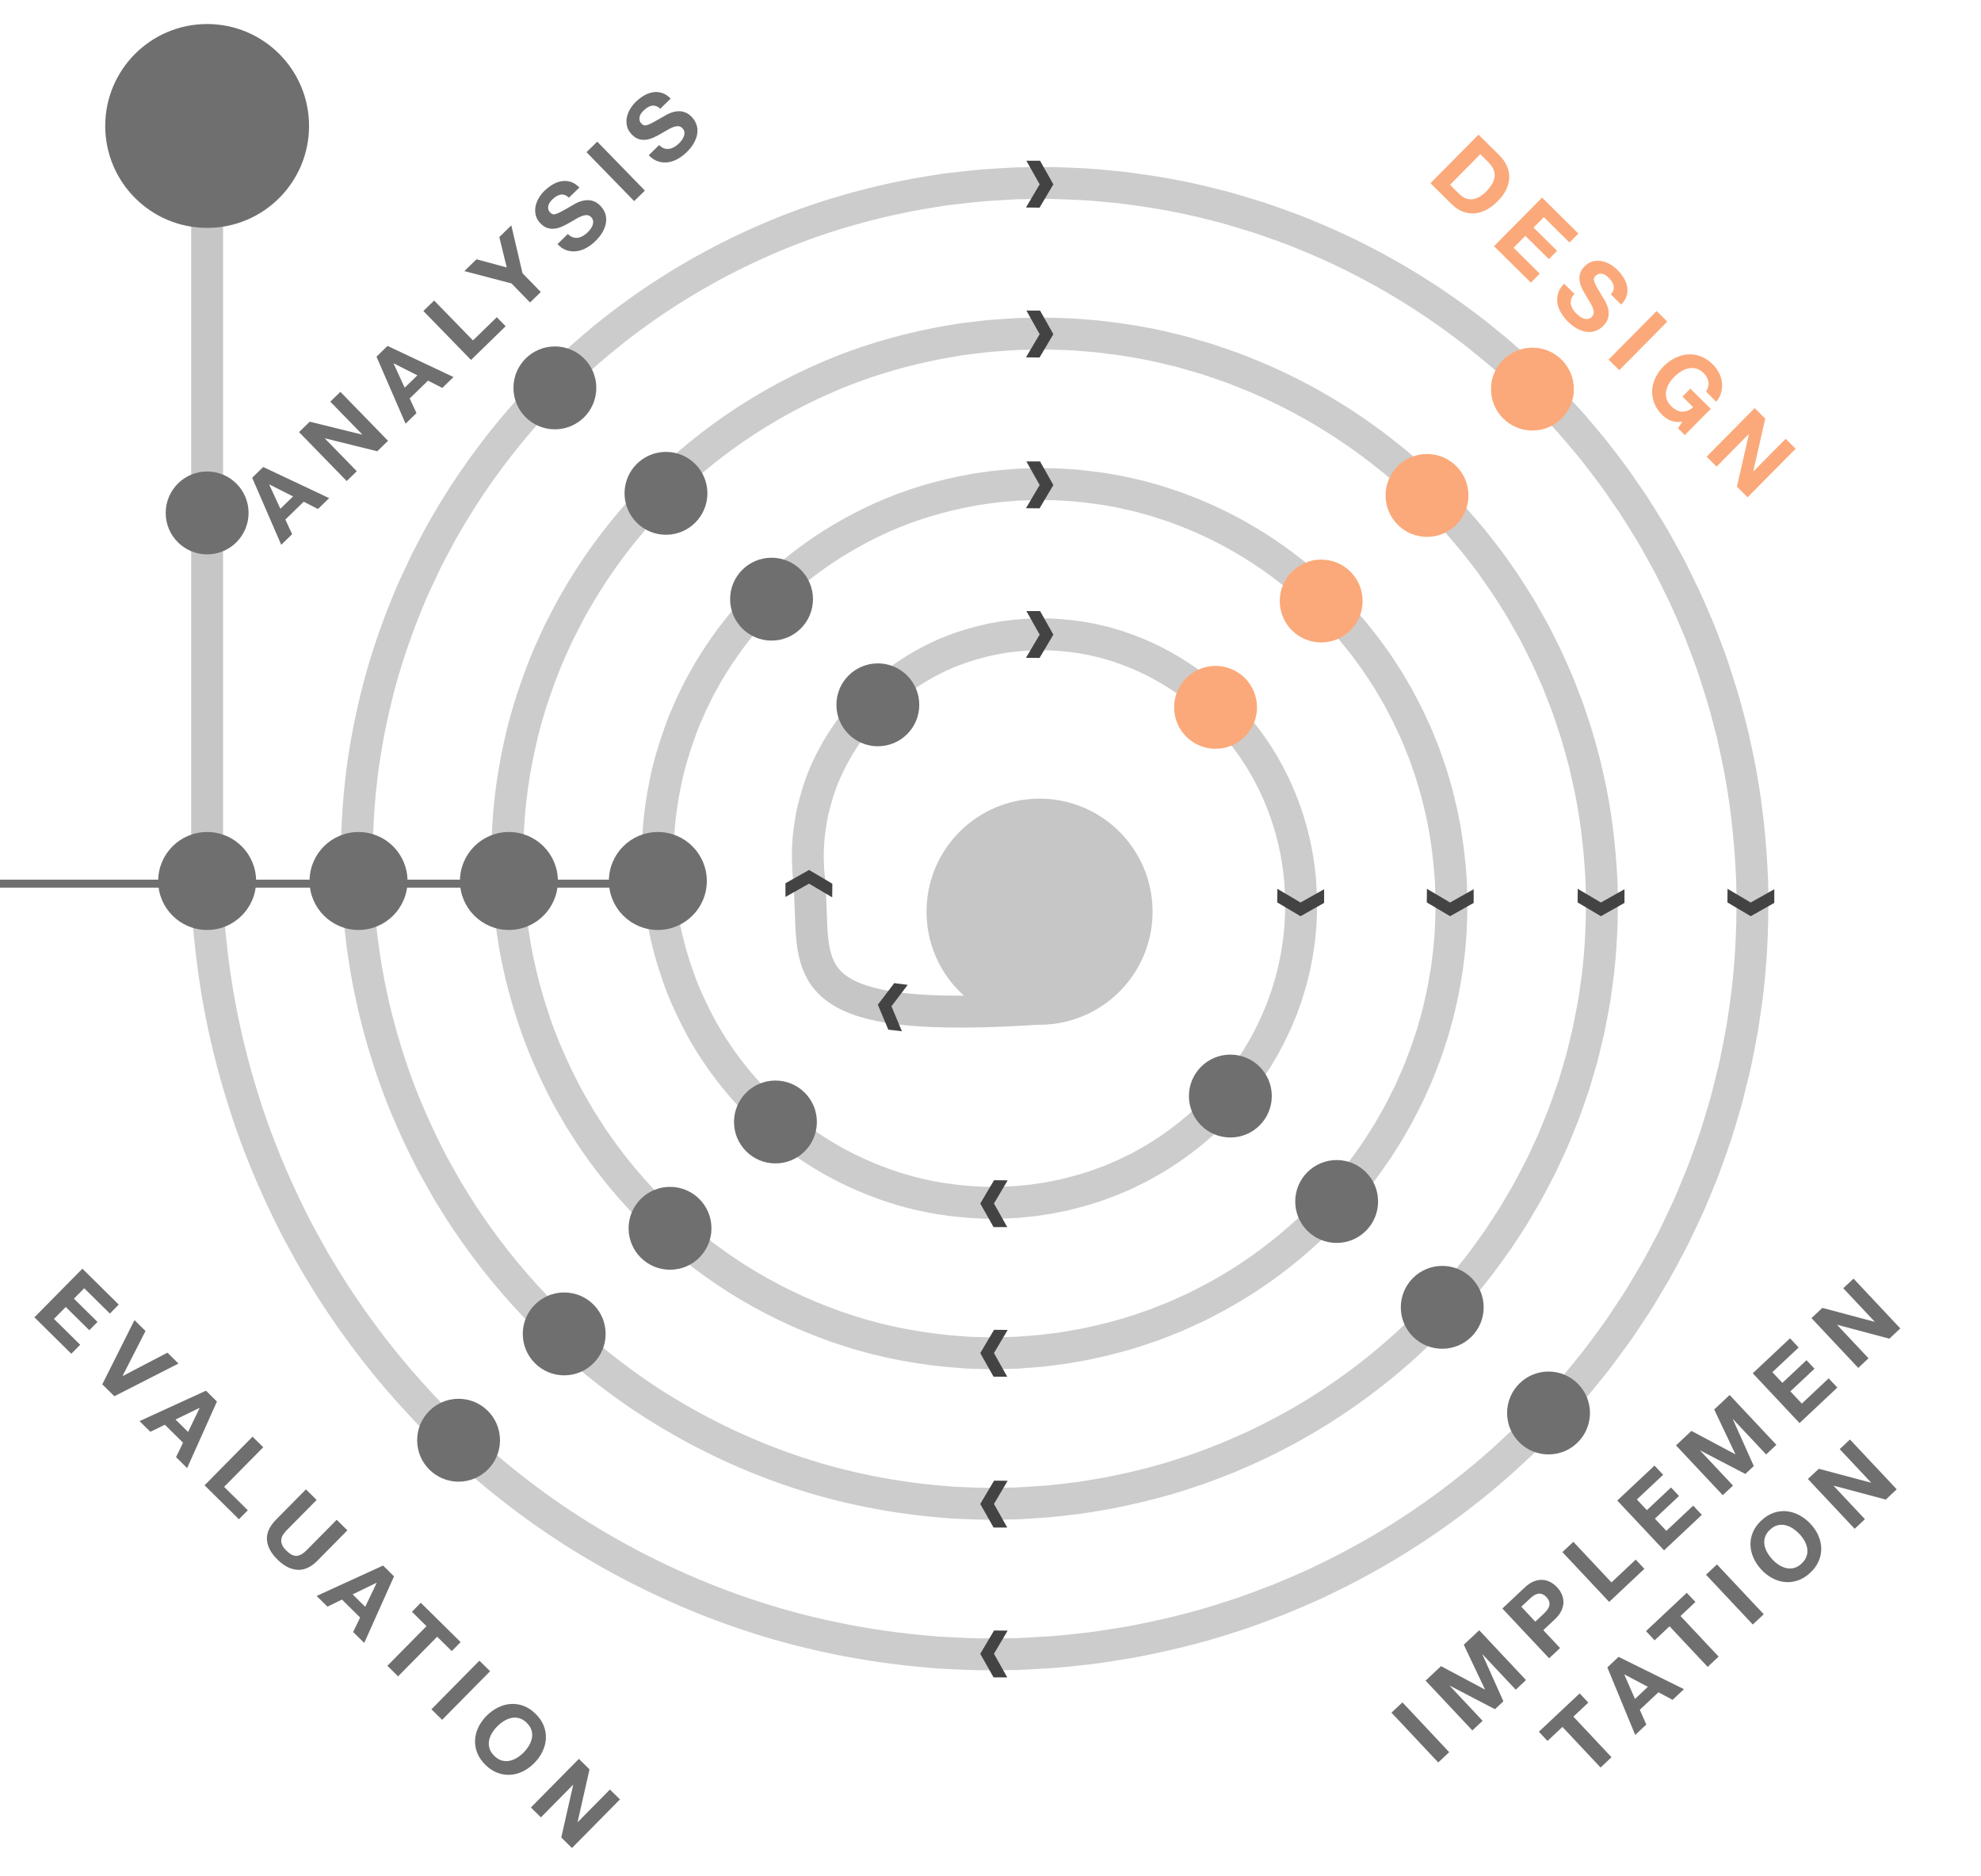 <?xml version="1.0" encoding="utf-8"?>
<!-- Generator: Adobe Illustrator 16.0.3, SVG Export Plug-In . SVG Version: 6.00 Build 0)  -->
<!DOCTYPE svg PUBLIC "-//W3C//DTD SVG 1.1//EN" "http://www.w3.org/Graphics/SVG/1.1/DTD/svg11.dtd">
<svg version="1.1" id="Ebene_1" xmlns="http://www.w3.org/2000/svg" xmlns:xlink="http://www.w3.org/1999/xlink" x="0px" y="0px"
	 width="745.447px" height="705.869px" viewBox="0 0 745.447 705.869" enable-background="new 0 0 745.447 705.869"
	 xml:space="preserve">
<g>
	<line fill="none" stroke="#C6C6C6" stroke-width="12" stroke-miterlimit="10" x1="77.945" y1="332.446" x2="77.945" y2="47.389"/>
	<circle fill="#706F6F" cx="77.945" cy="47.388" r="38.349"/>
	<circle fill="#706F6F" cx="77.945" cy="192.975" r="15.591"/>
</g>
<g>
	<g>
		<g>
			<path fill="none" stroke="#CCCCCC" stroke-width="12" stroke-miterlimit="10" d="M134.376,330.612c0,0-0.023-1.515-0.069-4.45
				c-0.021-2.938-0.151-7.294,0.136-13.005c0.401-11.386,1.689-28.285,6.769-49.291c2.445-10.517,6.06-21.969,10.86-34.121
				c1.25-3.016,2.458-6.133,3.877-9.223c1.421-3.087,2.894-6.229,4.418-9.42c1.608-3.143,3.295-6.321,5.023-9.553
				c1.741-3.224,3.692-6.395,5.618-9.66c7.898-12.93,17.481-26.021,28.971-38.673c11.497-12.629,24.849-24.896,40.252-35.889
				c15.375-11.01,32.714-20.856,51.766-28.778c19.042-7.917,39.853-13.691,61.646-16.936c2.722-0.468,5.463-0.719,8.216-1.047
				c2.752-0.296,5.521-0.631,8.297-0.854c2.778-0.173,5.566-0.347,8.362-0.521c1.4-0.075,2.803-0.149,4.208-0.224
				c1.406-0.021,2.815-0.044,4.226-0.065c2.826-0.021,5.66-0.039,8.504-0.058c2.848,0.046,5.711,0.184,8.58,0.298
				c5.744,0.164,11.519,0.791,17.331,1.343c11.595,1.404,23.328,3.348,34.952,6.382c1.456,0.368,2.914,0.737,4.374,1.106
				s2.896,0.829,4.346,1.247c2.894,0.878,5.791,1.758,8.696,2.64c2.874,0.972,5.742,1.995,8.617,3.024
				c1.435,0.521,2.88,1.026,4.307,1.576l4.259,1.728c22.771,9.18,44.634,21.813,64.629,37.469c2.478,1.982,4.949,3.986,7.413,6.011
				c2.436,2.055,4.801,4.199,7.19,6.327c1.187,1.074,2.394,2.13,3.555,3.233l3.452,3.353l3.438,3.384
				c1.148,1.128,2.285,2.27,3.375,3.457c2.206,2.352,4.4,4.724,6.583,7.115c2.161,2.41,4.223,4.915,6.318,7.398
				c1.037,1.251,2.094,2.49,3.105,3.763l2.984,3.872l2.963,3.9c0.989,1.301,1.967,2.612,2.89,3.965
				c1.875,2.685,3.734,5.388,5.578,8.108c1.817,2.738,3.524,5.557,5.266,8.357c0.858,1.408,1.74,2.805,2.566,4.235l2.429,4.325
				l2.402,4.353c0.806,1.45,1.587,2.913,2.313,4.406c1.486,2.97,2.954,5.957,4.401,8.958c1.414,3.016,2.711,6.092,4.041,9.157
				c0.651,1.539,1.329,3.069,1.944,4.624l1.79,4.692l1.758,4.712c0.589,1.571,1.159,3.15,1.663,4.751
				c1.044,3.19,2.065,6.395,3.064,9.608c0.978,3.22,1.802,6.482,2.674,9.739l1.262,4.899l1.081,4.939
				c0.688,3.299,1.442,6.6,2.01,9.923c2.404,13.295,3.731,26.75,4.28,40.214c0.338,13.465-0.104,27.048-1.651,40.601
				c-0.352,3.389-0.895,6.763-1.372,10.143l-0.769,5.063l-0.951,5.038c-0.667,3.354-1.29,6.72-2.066,10.051
				c-0.801,3.325-1.627,6.648-2.479,9.965c-0.408,1.664-0.883,3.309-1.377,4.946l-1.479,4.918l-1.516,4.909
				c-0.525,1.629-1.113,3.234-1.677,4.852c-1.154,3.222-2.279,6.459-3.526,9.644c-1.28,3.169-2.586,6.331-3.915,9.482
				c-0.648,1.585-1.354,3.14-2.082,4.684l-2.179,4.637l-2.213,4.622c-0.755,1.529-1.568,3.027-2.358,4.539
				c-1.605,3.007-3.185,6.035-4.877,8.99c-1.721,2.938-3.463,5.862-5.227,8.774c-0.867,1.466-1.789,2.893-2.729,4.309l-2.811,4.252
				l-2.843,4.229c-0.968,1.395-1.979,2.755-2.975,4.128c-2.012,2.729-3.995,5.482-6.085,8.146c-2.111,2.646-4.242,5.274-6.392,7.886
				c-1.063,1.318-2.172,2.593-3.297,3.853l-3.368,3.783l-3.396,3.756c-1.145,1.237-2.336,2.431-3.509,3.642
				c-2.363,2.401-4.71,4.822-7.134,7.155c-2.452,2.303-4.921,4.588-7.403,6.853c-20.028,17.919-42.443,32.943-66.298,44.425
				l-4.467,2.156c-1.499,0.693-3.019,1.342-4.528,2.006c-3.026,1.313-6.054,2.618-9.096,3.87c-3.068,1.184-6.145,2.341-9.222,3.475
				c-1.542,0.557-3.07,1.151-4.626,1.658c-1.558,0.505-3.111,1.009-4.666,1.513c-12.415,4.112-25.061,7.084-37.665,9.445
				c-6.315,1.029-12.623,2.117-18.916,2.724c-3.146,0.335-6.291,0.688-9.424,0.944c-3.129,0.208-6.254,0.394-9.373,0.559
				c-1.56,0.077-3.117,0.153-4.673,0.23c-1.557,0.021-3.111,0.043-4.663,0.063c-3.105,0.031-6.205,0.041-9.296,0.03
				c-3.093-0.043-6.187-0.206-9.267-0.336c-3.082-0.161-6.154-0.252-9.217-0.566c-24.503-2.01-48.329-6.964-70.479-14.514
				c-22.16-7.552-42.695-17.479-61.188-28.97c-18.524-11.473-34.918-24.619-49.272-38.444
				c-14.35-13.846-26.605-28.446-36.925-43.083c-2.532-3.693-5.073-7.304-7.387-10.977c-2.304-3.682-4.546-7.32-6.696-10.93
				c-2.065-3.659-4.063-7.275-5.989-10.846c-1.924-3.57-3.623-7.178-5.345-10.685c-6.692-14.117-11.918-27.597-15.712-40.063
				c-7.782-24.915-10.721-45.37-12.134-59.205c-0.793-6.946-1.013-12.263-1.22-15.855c-0.177-3.593-0.268-5.446-0.268-5.446"/>
			<path fill="none" stroke="#CCCCCC" stroke-width="12" stroke-miterlimit="10" d="M191.069,330.8c0,0-0.026-1.173-0.081-3.444
				c-0.036-2.274-0.195-5.654-0.002-10.07c0.208-8.817,1.064-21.884,4.826-38.159c1.786-8.155,4.516-17.033,8.125-26.485
				c0.952-2.343,1.844-4.776,2.924-7.179c1.096-2.401,2.21-4.849,3.348-7.341c1.253-2.439,2.527-4.923,3.826-7.45
				c1.318-2.52,2.828-4.985,4.287-7.545c6.035-10.105,13.387-20.369,22.238-30.315c8.859-9.927,19.165-19.614,31.104-28.296
				c11.912-8.703,25.361-16.515,40.167-22.852c14.804-6.331,31.014-10.979,48.065-13.699c2.127-0.401,4.279-0.597,6.438-0.878
				c2.157-0.249,4.325-0.546,6.506-0.738c2.184-0.154,4.373-0.31,6.569-0.465c1.103-0.071,2.204-0.144,3.31-0.217
				c1.104-0.023,2.213-0.048,3.321-0.072c2.225-0.039,4.453-0.077,6.69-0.116c2.238,0.017,4.486,0.114,6.744,0.18
				c4.52,0.065,9.05,0.551,13.623,0.92c9.106,1.038,18.342,2.443,27.485,4.76l3.444,0.829c1.151,0.274,2.278,0.637,3.421,0.954
				c2.279,0.666,4.564,1.334,6.854,2.003c2.259,0.772,4.522,1.547,6.792,2.323c1.132,0.399,2.273,0.779,3.4,1.201l3.357,1.335
				c17.979,7.047,35.303,16.856,51.214,29.078c1.965,1.563,3.933,3.127,5.902,4.693c1.938,1.606,3.814,3.293,5.725,4.955
				c0.945,0.84,1.913,1.661,2.839,2.526l2.747,2.633l2.745,2.65c0.92,0.881,1.83,1.772,2.694,2.71
				c1.751,1.857,3.505,3.719,5.26,5.582c1.729,1.89,3.365,3.866,5.047,5.813c0.83,0.982,1.681,1.951,2.491,2.952l2.381,3.048
				l2.375,3.065c0.797,1.02,1.582,2.05,2.315,3.118c1.489,2.124,2.98,4.25,4.474,6.379c1.459,2.153,2.817,4.379,4.221,6.582
				c0.689,1.108,1.405,2.205,2.068,3.332l1.943,3.411l1.936,3.427c0.652,1.14,1.284,2.292,1.863,3.472
				c1.183,2.353,2.364,4.706,3.55,7.062c1.142,2.378,2.176,4.809,3.257,7.226c0.526,1.214,1.082,2.418,1.578,3.646l1.44,3.707
				l1.43,3.721c0.48,1.238,0.948,2.484,1.351,3.752l2.497,7.593c0.799,2.544,1.459,5.13,2.18,7.705l1.042,3.875l0.883,3.913
				c0.562,2.615,1.203,5.226,1.668,7.863c2,10.542,3.131,21.239,3.679,31.976c0.338,10.736,0.095,21.563-1.05,32.362
				c-0.25,2.7-0.68,5.385-1.031,8.08l-0.568,4.039l-0.731,4.014c-0.517,2.671-0.974,5.358-1.573,8.016l-1.91,7.95
				c-0.307,1.33-0.677,2.641-1.063,3.947l-1.148,3.926l-1.168,3.923c-0.405,1.302-0.872,2.582-1.311,3.873
				c-0.904,2.572-1.769,5.165-2.742,7.711c-1.021,2.531-2.042,5.061-3.063,7.587c-0.501,1.271-1.055,2.516-1.631,3.748l-1.711,3.715
				l-1.729,3.705c-0.592,1.228-1.238,2.425-1.86,3.637c-1.269,2.408-2.497,4.844-3.832,7.215c-1.375,2.35-2.749,4.698-4.122,7.043
				c-0.678,1.182-1.408,2.326-2.152,3.462l-2.224,3.416l-2.239,3.406c-0.765,1.122-1.569,2.212-2.357,3.315
				c-1.598,2.192-3.155,4.418-4.813,6.563c-1.691,2.12-3.382,4.237-5.068,6.353c-0.837,1.066-1.721,2.091-2.615,3.104l-2.677,3.049
				l-2.69,3.036c-0.908,1-1.86,1.957-2.792,2.935c-1.883,1.936-3.74,3.897-5.668,5.783c-1.967,1.848-3.931,3.693-5.893,5.536
				c-15.944,14.482-33.819,26.684-52.885,36.032l-3.564,1.766c-1.198,0.565-2.415,1.088-3.622,1.629
				c-2.422,1.068-4.84,2.141-7.271,3.17c-2.466,0.947-4.925,1.895-7.379,2.837c-1.233,0.455-2.454,0.954-3.7,1.364l-3.736,1.235
				c-9.937,3.396-20.08,5.829-30.199,7.823c-5.077,0.848-10.14,1.796-15.208,2.302c-2.533,0.285-5.063,0.599-7.588,0.826
				c-2.527,0.166-5.047,0.334-7.56,0.5c-1.259,0.073-2.516,0.147-3.771,0.223c-1.257,0.023-2.511,0.048-3.764,0.071
				c-2.51,0.028-5.011,0.059-7.504,0.088c-2.496-0.016-4.989-0.142-7.477-0.224c-2.484-0.114-4.968-0.148-7.436-0.396
				c-19.762-1.487-38.988-5.314-56.899-11.278c-17.915-5.967-34.562-13.856-49.591-23.042
				c-15.058-9.162-28.406-19.729-40.123-30.852c-11.711-11.143-21.735-22.914-30.19-34.729c-2.065-2.985-4.164-5.892-6.058-8.859
				c-1.881-2.979-3.725-5.915-5.497-8.827c-1.687-2.961-3.325-5.886-4.917-8.768c-1.587-2.884-2.969-5.808-4.393-8.641
				c-5.501-11.419-9.841-22.321-12.977-32.428c-6.465-20.185-8.972-36.807-10.19-48.072c-0.7-5.651-0.888-9.99-1.081-12.919
				c-0.168-2.932-0.256-4.443-0.256-4.443"/>
			<path fill="none" stroke="#CCCCCC" stroke-width="12" stroke-miterlimit="10" d="M247.76,330.989c0,0-0.032-0.831-0.094-2.441
				c-0.051-1.61-0.24-4.014-0.141-7.135c0.017-6.249,0.44-15.482,2.886-27.026c1.126-5.797,2.97-12.097,5.39-18.853
				c0.655-1.667,1.229-3.418,1.973-5.134c0.744-1.721,1.502-3.477,2.275-5.262c0.86-1.751,1.736-3.535,2.627-5.349
				c0.898-1.815,1.965-3.578,2.958-5.431c4.171-7.283,9.292-14.717,15.505-21.96c6.221-7.222,13.481-14.33,21.953-20.703
				c8.447-6.395,18.01-12.171,28.57-16.924c10.563-4.745,22.174-8.267,34.485-10.463c1.532-0.336,3.096-0.477,4.656-0.709
				c1.563-0.202,3.132-0.461,4.715-0.626c1.588-0.137,3.181-0.271,4.779-0.408l2.406-0.21l2.421-0.08
				c1.62-0.058,3.245-0.116,4.877-0.174c1.63-0.014,3.264,0.046,4.906,0.062c3.297-0.034,6.582,0.313,9.917,0.498
				c6.621,0.671,13.354,1.538,20.02,3.139l2.517,0.553c0.843,0.179,1.661,0.442,2.496,0.66c1.666,0.455,3.337,0.909,5.011,1.366
				c1.652,0.539,3.309,1.079,4.968,1.621c0.829,0.276,1.67,0.531,2.494,0.826l2.457,0.944c13.188,4.915,25.975,11.9,37.802,20.687
				c1.462,1.125,2.926,2.25,4.392,3.378c1.442,1.159,2.83,2.389,4.258,3.583c0.704,0.607,1.435,1.192,2.122,1.819l2.043,1.912
				l2.052,1.917c0.691,0.634,1.375,1.278,2.016,1.963l3.937,4.048c1.296,1.371,2.509,2.818,3.774,4.229
				c0.623,0.714,1.268,1.413,1.875,2.141l1.779,2.224l1.785,2.229c0.604,0.74,1.198,1.487,1.742,2.271l3.369,4.648
				c1.102,1.57,2.109,3.202,3.176,4.806c0.521,0.811,1.07,1.604,1.569,2.43l1.461,2.497l1.467,2.502
				c0.5,0.831,0.981,1.671,1.413,2.538l2.696,5.164c0.869,1.74,1.642,3.526,2.473,5.294c0.401,0.889,0.836,1.768,1.213,2.669
				l1.095,2.721l1.098,2.727c0.375,0.908,0.737,1.821,1.039,2.754l1.929,5.577c0.621,1.87,1.117,3.777,1.687,5.67l0.822,2.852
				l0.684,2.888c0.436,1.931,0.962,3.853,1.326,5.802c1.596,7.788,2.528,15.729,3.077,23.737c0.338,8.008,0.291,16.078-0.448,24.124
				c-0.149,2.016-0.465,4.009-0.689,6.02l-0.369,3.015l-0.514,2.989c-0.363,1.989-0.657,4.001-1.08,5.98l-1.341,5.936
				c-0.206,0.995-0.473,1.974-0.753,2.947l-0.818,2.935l-0.818,2.938c-0.287,0.976-0.633,1.929-0.945,2.896
				c-0.654,1.923-1.256,3.871-1.958,5.778l-2.21,5.689c-0.354,0.957-0.757,1.891-1.182,2.813l-1.242,2.789l-1.246,2.791
				c-0.428,0.925-0.908,1.82-1.36,2.732c-0.932,1.81-1.811,3.652-2.788,5.438c-1.007,1.773-2.013,3.546-3.018,5.314
				c-0.488,0.896-1.028,1.759-1.579,2.613l-1.635,2.581l-1.638,2.582c-0.562,0.849-1.162,1.669-1.741,2.506
				c-1.183,1.655-2.316,3.353-3.542,4.977c-1.25,1.608-2.498,3.216-3.745,4.819c-0.611,0.815-1.269,1.591-1.936,2.357l-1.983,2.314
				l-1.985,2.315c-0.672,0.763-1.386,1.482-2.076,2.228c-1.4,1.469-2.77,2.975-4.201,4.411c-1.463,1.409-2.923,2.815-4.382,4.221
				c-11.859,11.05-25.197,20.426-39.47,27.642l-2.666,1.373c-0.897,0.438-1.813,0.836-2.716,1.254
				c-1.819,0.824-3.635,1.646-5.445,2.468c-1.85,0.735-3.695,1.469-5.537,2.2c-0.926,0.354-1.838,0.756-2.774,1.071l-2.81,0.959
				c-7.455,2.679-15.099,4.572-22.73,6.201c-3.838,0.664-7.656,1.472-11.502,1.878c-1.919,0.235-3.834,0.511-5.75,0.709
				c-1.922,0.146-3.837,0.295-5.746,0.44l-2.867,0.216l-2.863,0.078c-1.91,0.048-3.813,0.096-5.713,0.145
				c-1.898,0.014-3.792-0.074-5.684-0.109c-1.891-0.067-3.784-0.046-5.656-0.229c-15.021-0.964-29.647-3.663-43.318-8.043
				c-13.67-4.382-26.428-10.237-37.994-17.113c-23.167-13.796-41.276-31.676-54.431-49.631c-1.599-2.28-3.254-4.48-4.726-6.746
				c-1.458-2.28-2.891-4.522-4.299-6.726c-1.307-2.271-2.587-4.5-3.846-6.688c-1.251-2.196-2.314-4.438-3.441-6.597
				c-4.311-8.722-7.766-17.048-10.239-24.793c-5.146-15.452-7.222-28.242-8.249-36.938c-0.605-4.357-0.765-7.72-0.942-9.984
				c-0.161-2.268-0.244-3.438-0.244-3.438"/>
			<path fill="none" stroke="#CCCCCC" stroke-width="12" stroke-miterlimit="10" d="M304.454,331.177c0,0-0.035-0.489-0.105-1.438
				c-0.065-0.948-0.284-2.373-0.278-4.2c-0.177-3.68-0.185-9.082,0.942-15.894c0.466-3.437,1.425-7.16,2.652-11.217
				c0.357-0.994,0.614-2.063,1.021-3.091c0.412-1.025,0.813-2.086,1.203-3.183c0.477-1.052,0.965-2.127,1.429-3.246
				c0.478-1.112,1.102-2.17,1.628-3.315c4.604-8.891,11.597-18.493,21.574-26.714c4.985-4.086,10.659-7.828,16.975-10.996
				c6.324-3.158,13.333-5.553,20.904-7.227c0.938-0.27,1.911-0.354,2.876-0.54c0.97-0.155,1.938-0.376,2.923-0.513
				c0.991-0.104,1.986-0.222,2.988-0.352l1.508-0.203l1.518-0.088c1.015-0.063,2.034-0.142,3.063-0.231
				c1.021-0.042,2.04-0.022,3.071-0.058c2.073-0.132,4.113,0.072,6.209,0.075c4.135,0.306,8.368,0.633,12.552,1.518l1.589,0.274
				c0.533,0.084,1.043,0.25,1.569,0.367c1.047,0.255,2.103,0.499,3.17,0.731c1.045,0.305,2.092,0.61,3.141,0.918
				c0.526,0.153,1.064,0.282,1.589,0.449l1.559,0.553c8.396,2.781,16.644,6.942,24.386,12.295c0.947,0.693,1.907,1.381,2.881,2.062
				c0.947,0.711,1.847,1.483,2.791,2.211c0.464,0.374,0.954,0.724,1.406,1.113l1.338,1.192l1.359,1.183
				c0.463,0.387,0.919,0.782,1.334,1.216c0.856,0.843,1.728,1.682,2.612,2.515c0.863,0.852,1.651,1.77,2.504,2.644
				c0.414,0.445,0.854,0.874,1.26,1.33l1.177,1.399l1.198,1.395c0.409,0.459,0.813,0.925,1.167,1.423
				c12.327,15.351,20.352,34.763,22.125,55.91c0.338,5.28,0.487,10.592,0.152,15.885c-0.049,1.329-0.249,2.632-0.348,3.958
				l-0.17,1.988l-0.295,1.966c-0.212,1.309-0.341,2.641-0.586,3.946l-0.772,3.919c-0.104,0.662-0.269,1.308-0.44,1.95l-0.488,1.939
				l-0.472,1.951c-0.167,0.648-0.392,1.277-0.579,1.919c-0.404,1.273-0.744,2.576-1.173,3.847l-1.358,3.793
				c-0.205,0.645-0.459,1.267-0.729,1.882l-0.776,1.862l-0.762,1.877c-0.265,0.621-0.579,1.218-0.862,1.829
				c-0.593,1.211-1.123,2.461-1.742,3.663l-1.913,3.583c-0.299,0.611-0.647,1.192-1.006,1.768l-1.046,1.745l-1.034,1.758
				c-0.357,0.577-0.755,1.127-1.127,1.694c-0.767,1.119-1.478,2.287-2.27,3.393l-2.422,3.286c-0.388,0.563-0.816,1.091-1.256,1.609
				l-1.291,1.581l-1.28,1.597c-0.436,0.523-0.909,1.011-1.36,1.521c-0.919,1.002-1.799,2.05-2.733,3.039l-2.87,2.904
				c-7.776,7.614-16.574,14.166-26.058,19.249l-1.766,0.981c-0.597,0.312-1.208,0.582-1.811,0.88
				c-1.21,0.589-2.416,1.178-3.62,1.765c-1.233,0.521-2.466,1.044-3.693,1.563c-0.618,0.255-1.222,0.558-1.852,0.777l-1.88,0.682
				c-4.975,1.963-10.119,3.319-15.265,4.581c-2.6,0.481-5.173,1.146-7.795,1.455c-1.307,0.188-2.606,0.421-3.914,0.59
				c-1.314,0.129-2.626,0.257-3.934,0.384l-1.964,0.209l-1.963,0.085c-1.312,0.066-2.619,0.134-3.922,0.2
				c-1.303,0.042-2.596-0.009-3.893,0.004c-1.293-0.021-2.6,0.057-3.876-0.061c-10.279-0.438-20.307-2.013-29.737-4.806
				c-9.425-2.798-18.295-6.618-26.398-11.188c-16.228-9.173-29.113-21.369-38.548-33.683c-1.132-1.573-2.345-3.069-3.396-4.631
				c-1.051-1.567-2.085-3.109-3.101-4.623c-0.941-1.564-1.866-3.103-2.773-4.609c-0.915-1.51-1.661-3.066-2.491-4.551
				c-3.119-6.023-5.688-11.773-7.503-17.158c-3.83-10.722-5.472-19.68-6.307-25.808c-0.513-3.063-0.643-5.447-0.806-7.05
				c-0.152-1.604-0.23-2.435-0.23-2.435"/>
		</g>
	</g>
</g>
<g>
	<line fill="none" stroke="#706F6F" stroke-width="3" stroke-miterlimit="10" x1="247.549" y1="332.446" x2="0" y2="332.446"/>
	<circle fill="#706F6F" cx="247.549" cy="331.445" r="18.425"/>
	<circle fill="#706F6F" cx="191.505" cy="331.445" r="18.425"/>
	<circle fill="#706F6F" cx="134.912" cy="331.445" r="18.425"/>
	<circle fill="#706F6F" cx="77.945" cy="331.445" r="18.425"/>
</g>
<g>
	<path fill="none" d="M388.071,40.981"/>
</g>
<g>
	<path fill="none" d="M693,321.948"/>
</g>
<g>
	<path fill="none" d="M106.212,324.445"/>
</g>
<g>
	<path fill="none" d="M389.677,40.981"/>
</g>
<g>
	<circle fill="#706F6F" cx="208.799" cy="145.931" r="15.591"/>
	<circle fill="#706F6F" cx="250.603" cy="185.598" r="15.59"/>
	<circle fill="#706F6F" cx="290.332" cy="225.418" r="15.59"/>
	<circle fill="#706F6F" cx="330.331" cy="265.168" r="15.59"/>
	<g enable-background="new    ">
		<path fill="#706F6F" d="M94.89,179.741l4.152-4.043l24.817,11.708l-4.204,4.094l-5.386-2.745l-6.886,6.706l2.549,5.507
			l-4.101,3.993L94.89,179.741z M105.503,191.414l4.771-4.646l-8.901-4.497l-0.052,0.05L105.503,191.414z"/>
		<path fill="#706F6F" d="M112.531,162.564l4.023-3.918l19.716,4.87l0.052-0.05l-12.03-12.354l3.791-3.691l17.932,18.414
			l-4.05,3.943l-19.664-4.869l-0.051,0.05l12.004,12.328l-3.791,3.692L112.531,162.564z"/>
		<path fill="#706F6F" d="M141.674,134.186l4.152-4.043l24.817,11.709l-4.204,4.093l-5.386-2.745l-6.887,6.706l2.55,5.507
			l-4.102,3.993L141.674,134.186z M152.286,145.858l4.771-4.646l-8.901-4.497l-0.052,0.05L152.286,145.858z"/>
		<path fill="#706F6F" d="M159.315,117.008l4.049-3.943l14.616,15.01l8.975-8.74l3.315,3.404l-13.024,12.683L159.315,117.008z"/>
		<path fill="#706F6F" d="M192.469,106.63l-17.732-4.639l4.565-4.445l11.389,3.079l-2.801-11.442l4.514-4.395l4.215,18.003
			l6.882,7.066l-4.049,3.943L192.469,106.63z"/>
		<path fill="#706F6F" d="M213.693,88.024c0.603,0.618,1.225,1.035,1.867,1.247c0.642,0.213,1.278,0.272,1.906,0.178
			c0.63-0.092,1.253-0.313,1.868-0.662s1.198-0.79,1.749-1.326c0.36-0.352,0.719-0.758,1.072-1.22
			c0.354-0.462,0.628-0.955,0.821-1.479c0.194-0.523,0.264-1.053,0.212-1.588c-0.052-0.535-0.305-1.035-0.756-1.499
			c-0.486-0.499-1.038-0.748-1.658-0.748c-0.619,0-1.291,0.145-2.017,0.432s-1.485,0.677-2.281,1.166
			c-0.796,0.491-1.62,0.967-2.476,1.431c-0.854,0.498-1.73,0.94-2.627,1.327c-0.896,0.388-1.794,0.634-2.695,0.741
			c-0.9,0.106-1.795,0.022-2.682-0.252c-0.889-0.275-1.75-0.842-2.587-1.702c-0.921-0.945-1.519-1.963-1.793-3.053
			c-0.273-1.089-0.311-2.185-0.108-3.285c0.2-1.101,0.605-2.164,1.213-3.192c0.608-1.027,1.324-1.942,2.149-2.746
			c0.963-0.938,1.991-1.729,3.087-2.377c1.094-0.647,2.22-1.064,3.377-1.253c1.156-0.188,2.3-0.105,3.433,0.249
			c1.132,0.355,2.218,1.065,3.256,2.131l-3.92,3.817c-0.57-0.516-1.13-0.858-1.679-1.027c-0.55-0.168-1.089-0.197-1.616-0.085
			s-1.048,0.335-1.562,0.667c-0.514,0.333-1.012,0.733-1.492,1.202c-0.327,0.318-0.62,0.671-0.88,1.058
			c-0.26,0.386-0.439,0.795-0.538,1.227s-0.105,0.864-0.018,1.298s0.316,0.84,0.684,1.218c0.352,0.361,0.705,0.586,1.061,0.676
			s0.823,0.028,1.402-0.185c0.58-0.212,1.323-0.568,2.229-1.065c0.905-0.497,2.077-1.16,3.514-1.99
			c0.273-0.166,0.638-0.377,1.09-0.635c0.454-0.256,0.962-0.5,1.524-0.731c0.563-0.229,1.173-0.412,1.827-0.548
			c0.655-0.135,1.336-0.177,2.038-0.125c0.704,0.052,1.415,0.24,2.132,0.563c0.717,0.323,1.41,0.829,2.08,1.516
			c0.82,0.843,1.419,1.785,1.796,2.825c0.376,1.041,0.497,2.136,0.362,3.288c-0.134,1.153-0.531,2.344-1.192,3.575
			c-0.662,1.229-1.619,2.456-2.874,3.678c-1.015,0.988-2.126,1.817-3.33,2.488c-1.206,0.671-2.429,1.092-3.67,1.262
			c-1.241,0.171-2.482,0.057-3.725-0.342c-1.243-0.399-2.407-1.173-3.495-2.325L213.693,88.024z"/>
		<path fill="#706F6F" d="M220.695,57.239l4.05-3.943l17.931,18.414l-4.049,3.943L220.695,57.239z"/>
		<path fill="#706F6F" d="M248.045,54.573c0.603,0.618,1.225,1.034,1.867,1.246c0.642,0.213,1.277,0.273,1.906,0.178
			c0.63-0.092,1.253-0.314,1.868-0.663c0.615-0.348,1.198-0.79,1.749-1.326c0.36-0.352,0.718-0.758,1.072-1.22
			c0.354-0.462,0.628-0.955,0.821-1.478c0.194-0.523,0.264-1.053,0.212-1.589c-0.052-0.534-0.305-1.035-0.757-1.499
			c-0.485-0.499-1.038-0.748-1.657-0.748c-0.62,0-1.291,0.145-2.017,0.431c-0.726,0.288-1.485,0.677-2.281,1.167
			c-0.796,0.49-1.62,0.967-2.476,1.431c-0.854,0.499-1.73,0.94-2.627,1.327c-0.896,0.387-1.794,0.634-2.695,0.741
			c-0.9,0.107-1.795,0.023-2.682-0.252c-0.889-0.275-1.751-0.843-2.588-1.703c-0.92-0.945-1.518-1.963-1.792-3.052
			c-0.273-1.09-0.311-2.185-0.108-3.286c0.2-1.101,0.605-2.164,1.213-3.192c0.608-1.027,1.324-1.942,2.149-2.746
			c0.963-0.938,1.991-1.73,3.087-2.377c1.094-0.647,2.22-1.065,3.377-1.253c1.156-0.188,2.3-0.105,3.433,0.249
			c1.132,0.354,2.218,1.065,3.256,2.131l-3.92,3.817c-0.57-0.516-1.13-0.859-1.679-1.028c-0.55-0.168-1.089-0.197-1.616-0.085
			c-0.528,0.111-1.048,0.334-1.562,0.667c-0.514,0.332-1.012,0.733-1.493,1.202c-0.326,0.318-0.619,0.671-0.879,1.058
			s-0.439,0.795-0.538,1.228c-0.099,0.432-0.105,0.864-0.018,1.298c0.088,0.434,0.316,0.84,0.684,1.218
			c0.352,0.361,0.705,0.587,1.061,0.676c0.355,0.09,0.822,0.028,1.402-0.185c0.58-0.212,1.323-0.568,2.229-1.065
			c0.905-0.498,2.077-1.16,3.514-1.991c0.273-0.166,0.638-0.376,1.09-0.634c0.454-0.256,0.962-0.5,1.524-0.731
			c0.563-0.229,1.173-0.412,1.827-0.549c0.655-0.135,1.336-0.177,2.038-0.125c0.704,0.052,1.414,0.239,2.132,0.563
			c0.717,0.323,1.41,0.829,2.08,1.516c0.82,0.843,1.419,1.785,1.795,2.825c0.377,1.041,0.498,2.136,0.363,3.288
			c-0.134,1.153-0.531,2.344-1.192,3.574c-0.662,1.229-1.619,2.457-2.874,3.678c-1.015,0.988-2.126,1.817-3.33,2.488
			c-1.206,0.671-2.429,1.092-3.67,1.262c-1.241,0.171-2.482,0.057-3.725-0.342c-1.243-0.399-2.407-1.173-3.495-2.325L248.045,54.573
			z"/>
	</g>
</g>
<g>
	<circle fill="#FBA97A" cx="576.649" cy="146.391" r="15.59"/>
	<circle fill="#FBA97A" cx="536.982" cy="186.391" r="15.591"/>
	<circle fill="#FBA97A" cx="497.161" cy="226.119" r="15.591"/>
	<circle fill="#FBA97A" cx="457.411" cy="266.119" r="15.591"/>
	<g enable-background="new    ">
		<path fill="#FBA97A" d="M556.362,50.659l7.879,7.801c1.177,1.166,2.087,2.438,2.73,3.818c0.642,1.38,0.964,2.813,0.963,4.297
			c-0.001,1.485-0.351,2.996-1.046,4.536c-0.697,1.54-1.798,3.068-3.301,4.586c-1.316,1.331-2.703,2.39-4.158,3.178
			c-1.457,0.788-2.935,1.249-4.436,1.384c-1.502,0.135-3-0.074-4.496-0.627s-2.943-1.521-4.342-2.906l-7.879-7.801L556.362,50.659z
			 M545.636,69.524l3.581,3.546c0.579,0.574,1.235,1.038,1.968,1.39c0.731,0.354,1.525,0.523,2.382,0.511
			c0.857-0.013,1.76-0.242,2.708-0.688c0.948-0.445,1.92-1.172,2.917-2.178c0.911-0.921,1.646-1.841,2.2-2.76
			c0.556-0.92,0.891-1.846,1.006-2.781c0.113-0.932-0.027-1.874-0.422-2.822c-0.396-0.949-1.088-1.912-2.076-2.892l-2.865-2.837
			L545.636,69.524z"/>
		<path fill="#FBA97A" d="M580.281,74.342l13.66,13.526l-3.344,3.377l-9.645-9.549l-3.875,3.913l8.852,8.764l-3.091,3.122
			l-8.851-8.764l-4.434,4.477l9.85,9.751l-3.344,3.377l-13.865-13.729L580.281,74.342z"/>
		<path fill="#FBA97A" d="M592.475,110.582c-0.608,0.614-1.013,1.244-1.212,1.89c-0.202,0.646-0.249,1.283-0.145,1.91
			c0.105,0.627,0.338,1.246,0.697,1.855c0.359,0.607,0.812,1.184,1.357,1.723c0.358,0.355,0.771,0.706,1.24,1.051
			c0.469,0.346,0.965,0.611,1.492,0.795c0.527,0.185,1.059,0.244,1.592,0.184c0.535-0.063,1.029-0.324,1.486-0.785
			c0.488-0.494,0.729-1.051,0.717-1.67c-0.012-0.62-0.168-1.289-0.467-2.009c-0.301-0.72-0.704-1.474-1.209-2.26
			c-0.506-0.786-0.996-1.603-1.476-2.449c-0.514-0.846-0.972-1.713-1.375-2.603c-0.403-0.889-0.667-1.783-0.79-2.682
			s-0.055-1.795,0.203-2.686c0.259-0.894,0.811-1.766,1.655-2.619c0.929-0.938,1.935-1.553,3.02-1.847s2.179-0.351,3.283-0.169
			c1.104,0.181,2.175,0.566,3.213,1.154c1.038,0.59,1.967,1.289,2.786,2.1c0.954,0.945,1.766,1.959,2.433,3.042
			s1.106,2.201,1.315,3.354c0.209,1.152,0.146,2.299-0.188,3.438s-1.023,2.237-2.07,3.294l-3.889-3.851
			c0.506-0.579,0.838-1.146,0.997-1.697c0.158-0.553,0.177-1.092,0.056-1.617s-0.354-1.042-0.695-1.549
			c-0.342-0.508-0.752-0.998-1.229-1.471c-0.324-0.32-0.681-0.607-1.072-0.859c-0.394-0.254-0.806-0.426-1.237-0.517
			c-0.434-0.092-0.867-0.089-1.299,0.007c-0.434,0.096-0.835,0.332-1.205,0.706c-0.355,0.358-0.574,0.716-0.657,1.071
			c-0.083,0.357-0.013,0.823,0.211,1.399c0.223,0.576,0.591,1.313,1.105,2.209c0.513,0.897,1.197,2.057,2.054,3.478
			c0.17,0.271,0.389,0.631,0.654,1.078c0.266,0.449,0.518,0.953,0.759,1.512c0.239,0.559,0.434,1.164,0.581,1.818
			c0.148,0.651,0.202,1.33,0.162,2.035c-0.038,0.704-0.213,1.418-0.523,2.141s-0.803,1.426-1.479,2.107
			c-0.827,0.836-1.758,1.451-2.791,1.846c-1.033,0.396-2.127,0.538-3.281,0.424c-1.154-0.112-2.354-0.488-3.596-1.127
			c-1.241-0.639-2.485-1.574-3.73-2.807c-1.006-0.997-1.855-2.092-2.549-3.284c-0.693-1.194-1.137-2.409-1.329-3.647
			c-0.193-1.236-0.101-2.481,0.274-3.73c0.376-1.249,1.129-2.428,2.262-3.537L592.475,110.582z"/>
		<path fill="#FBA97A" d="M623.385,117.022l4.017,3.977l-18.086,18.266l-4.016-3.977L623.385,117.022z"/>
		<path fill="#FBA97A" d="M633.061,158.671c-1.628,0.212-3.063,0.075-4.305-0.41c-1.241-0.487-2.306-1.169-3.192-2.047
			c-1.415-1.401-2.432-2.898-3.051-4.49c-0.619-1.593-0.891-3.195-0.813-4.809c0.076-1.611,0.484-3.2,1.223-4.766
			c0.74-1.565,1.759-3.004,3.06-4.316c1.333-1.348,2.788-2.408,4.362-3.179s3.176-1.212,4.805-1.321
			c1.629-0.111,3.242,0.137,4.841,0.738c1.598,0.604,3.104,1.605,4.521,3.008c0.938,0.928,1.707,1.969,2.307,3.119
			s0.979,2.346,1.137,3.584c0.16,1.238,0.076,2.49-0.248,3.756s-0.951,2.47-1.879,3.611l-3.837-3.799
			c0.774-1.26,1.069-2.487,0.886-3.684c-0.185-1.195-0.754-2.266-1.709-3.211c-0.904-0.896-1.845-1.48-2.821-1.756
			c-0.978-0.275-1.954-0.313-2.929-0.113c-0.975,0.201-1.923,0.587-2.846,1.16c-0.922,0.573-1.779,1.26-2.572,2.063
			c-0.761,0.768-1.409,1.602-1.949,2.504c-0.538,0.902-0.898,1.838-1.08,2.805c-0.182,0.97-0.131,1.941,0.154,2.915
			s0.879,1.909,1.783,2.804c1.313,1.301,2.67,1.978,4.07,2.029c1.4,0.053,2.793-0.502,4.18-1.662l-4.042-4.002l2.964-2.994
			l7.674,7.6l-9.777,9.875l-2.557-2.533L633.061,158.671z"/>
		<path fill="#FBA97A" d="M660.273,153.547l3.99,3.95l-4.51,19.803l0.053,0.051l12.133-12.254l3.76,3.725l-18.085,18.266
			l-4.017-3.978l4.51-19.751l-0.051-0.051l-12.107,12.229l-3.761-3.724L660.273,153.547z"/>
	</g>
</g>
<g>
	<circle fill="#706F6F" cx="291.797" cy="422.111" r="15.59"/>
	<circle fill="#706F6F" cx="252.13" cy="462.111" r="15.59"/>
	<circle fill="#706F6F" cx="212.31" cy="501.841" r="15.59"/>
	<circle fill="#706F6F" cx="172.56" cy="541.841" r="15.59"/>
	<g enable-background="new    ">
		<path fill="#706F6F" d="M31.005,477.307l13.682,13.506l-3.338,3.382l-9.659-9.534l-3.869,3.92l8.865,8.75l-3.086,3.127
			l-8.865-8.75l-4.426,4.482l9.864,9.736l-3.338,3.383l-13.887-13.708L31.005,477.307z"/>
		<path fill="#706F6F" d="M43.027,525.292l-4.535-4.477l12.113-24.16l4.151,4.097l-8.622,16.884l0.051,0.05l16.821-8.79l4.15,4.097
			L43.027,525.292z"/>
		<path fill="#706F6F" d="M77.508,523.21l4.125,4.071l-11.216,25.046l-4.176-4.122l2.637-5.438l-6.841-6.754l-5.456,2.658
			l-4.074-4.021L77.508,523.21z M66.046,534.052l4.74,4.679l4.32-8.99l-0.051-0.05L66.046,534.052z"/>
		<path fill="#706F6F" d="M95.032,540.508l4.022,3.971l-14.719,14.911l8.916,8.801l-3.338,3.383l-12.938-12.771L95.032,540.508z"/>
		<path fill="#706F6F" d="M119.493,587.112c-2.444,2.477-4.958,3.639-7.538,3.485c-2.581-0.152-5.092-1.435-7.535-3.845
			c-2.477-2.445-3.799-4.939-3.969-7.484c-0.169-2.545,0.977-5.064,3.438-7.558l11.229-11.376l4.022,3.971l-11.229,11.376
			c-0.489,0.495-0.927,1.023-1.313,1.587c-0.387,0.563-0.63,1.166-0.727,1.812c-0.098,0.646-0.013,1.319,0.256,2.022
			c0.267,0.703,0.811,1.459,1.63,2.268c1.435,1.416,2.742,2.074,3.921,1.973c1.178-0.101,2.442-0.834,3.791-2.201l11.229-11.375
			l4.022,3.971L119.493,587.112z"/>
		<path fill="#706F6F" d="M144.148,588.988l4.125,4.071l-11.216,25.047l-4.176-4.123l2.637-5.439l-6.84-6.752l-5.457,2.657
			l-4.073-4.021L144.148,588.988z M132.686,599.831l4.74,4.68l4.32-8.99l-0.051-0.051L132.686,599.831z"/>
		<path fill="#706F6F" d="M160.487,611.793l-5.483-5.412l3.338-3.382l14.989,14.795l-3.338,3.383l-5.483-5.412l-14.719,14.911
			l-4.023-3.972L160.487,611.793z"/>
		<path fill="#706F6F" d="M180.402,624.774l4.022,3.97l-18.057,18.294l-4.022-3.971L180.402,624.774z"/>
		<path fill="#706F6F" d="M183.032,645.581c1.332-1.35,2.785-2.411,4.358-3.186c1.572-0.773,3.173-1.217,4.802-1.33
			c1.629-0.112,3.241,0.132,4.841,0.732c1.599,0.601,3.108,1.6,4.526,3c1.417,1.399,2.437,2.895,3.059,4.486
			c0.62,1.592,0.886,3.201,0.795,4.832c-0.091,1.629-0.514,3.236-1.267,4.819c-0.754,1.583-1.797,3.05-3.128,4.398
			c-1.299,1.315-2.726,2.351-4.281,3.108c-1.557,0.758-3.141,1.184-4.752,1.277c-1.613,0.096-3.218-0.156-4.817-0.757
			s-3.107-1.601-4.525-3c-1.418-1.399-2.438-2.896-3.06-4.485c-0.621-1.593-0.895-3.193-0.819-4.807
			c0.074-1.613,0.479-3.202,1.217-4.769C180.717,648.337,181.734,646.895,183.032,645.581z M187.054,649.551
			c-0.759,0.769-1.406,1.604-1.943,2.509c-0.538,0.902-0.897,1.838-1.077,2.807c-0.18,0.969-0.127,1.939,0.159,2.913
			c0.286,0.974,0.882,1.907,1.788,2.802c0.905,0.893,1.846,1.477,2.824,1.75c0.977,0.274,1.949,0.314,2.916,0.122
			c0.965-0.192,1.897-0.563,2.793-1.112c0.896-0.55,1.724-1.209,2.482-1.977c0.792-0.803,1.469-1.669,2.032-2.598
			c0.563-0.928,0.938-1.881,1.127-2.858c0.188-0.978,0.14-1.953-0.146-2.927c-0.288-0.974-0.882-1.908-1.787-2.802
			c-0.906-0.894-1.848-1.477-2.825-1.751c-0.978-0.273-1.954-0.309-2.929-0.107c-0.974,0.201-1.921,0.59-2.843,1.164
			S187.847,648.748,187.054,649.551z"/>
		<path fill="#706F6F" d="M217.834,661.722l3.997,3.944l-4.479,19.81l0.051,0.051l12.114-12.272l3.767,3.717l-18.057,18.294
			l-4.023-3.971l4.479-19.759l-0.051-0.05l-12.089,12.247l-3.766-3.717L217.834,661.722z"/>
	</g>
</g>
<g>
	<circle fill="#706F6F" cx="462.983" cy="412.358" r="15.591"/>
	<circle fill="#706F6F" cx="502.983" cy="452.025" r="15.59"/>
	<circle fill="#706F6F" cx="542.711" cy="491.845" r="15.59"/>
	<circle fill="#706F6F" cx="582.711" cy="531.595" r="15.59"/>
	<g enable-background="new    ">
		<path fill="#706F6F" d="M523.614,644.339l4.119-3.869l17.598,18.735l-4.12,3.87L523.614,644.339z"/>
		<path fill="#706F6F" d="M536.445,632.287l5.8-5.446l16.482,8.768l0.053-0.049l-7.955-16.778l5.799-5.446l17.598,18.735
			l-3.857,3.623l-12.471-13.277l-0.053,0.05l7.879,17.59l-3.176,2.982l-16.939-8.834l-0.053,0.049l12.348,13.146l-3.857,3.623
			L536.445,632.287z"/>
		<path fill="#706F6F" d="M565.335,605.152l8.45-7.937c1.171-1.1,2.328-1.865,3.471-2.297c1.143-0.431,2.234-0.609,3.277-0.535
			c1.041,0.076,2.021,0.365,2.939,0.87c0.918,0.504,1.73,1.134,2.438,1.885c0.723,0.771,1.303,1.624,1.74,2.563
			c0.438,0.939,0.66,1.931,0.67,2.976s-0.236,2.124-0.737,3.236c-0.502,1.113-1.339,2.222-2.511,3.322l-4.33,4.066l6.311,6.717
			l-4.121,3.869L565.335,605.152z M577.737,610.1l3.2-3.008c0.473-0.443,0.895-0.905,1.267-1.387
			c0.371-0.479,0.629-0.977,0.773-1.49c0.143-0.514,0.143-1.048-0.002-1.605c-0.145-0.555-0.494-1.131-1.053-1.727
			c-0.559-0.594-1.111-0.98-1.658-1.159s-1.08-0.212-1.602-0.101s-1.033,0.337-1.536,0.678s-0.99,0.732-1.463,1.176l-3.2,3.008
			L577.737,610.1z"/>
		<path fill="#706F6F" d="M587.928,583.932l4.119-3.869l14.344,15.271l9.133-8.576l3.253,3.464l-13.251,12.446L587.928,583.932z"/>
		<path fill="#706F6F" d="M608.578,564.537l14.013-13.161l3.253,3.465l-9.893,9.291l3.771,4.014l9.078-8.526l3.008,3.202
			l-9.08,8.526l4.313,4.592l10.103-9.488l3.254,3.464l-14.223,13.357L608.578,564.537z"/>
		<path fill="#706F6F" d="M630.674,543.785l5.799-5.446l16.482,8.768l0.053-0.049l-7.955-16.777l5.799-5.447l17.598,18.736
			l-3.857,3.623l-12.471-13.277l-0.053,0.049l7.879,17.59l-3.175,2.982l-16.94-8.833l-0.052,0.049l12.348,13.146l-3.857,3.622
			L630.674,543.785z"/>
		<path fill="#706F6F" d="M659.565,516.651l14.012-13.161l3.252,3.464l-9.893,9.291l3.771,4.016l9.079-8.527l3.007,3.201
			l-9.079,8.527l4.313,4.592l10.102-9.488l3.254,3.463l-14.222,13.358L659.565,516.651z"/>
		<path fill="#706F6F" d="M681.658,495.899l4.093-3.844l19.625,5.225l0.053-0.05l-11.806-12.569l3.857-3.623l17.598,18.736
			l-4.12,3.869l-19.575-5.223l-0.051,0.049l11.78,12.543l-3.857,3.623L681.658,495.899z"/>
	</g>
	<g enable-background="new    ">
		<path fill="#706F6F" d="M587.942,649.704l-5.615,5.273l-3.254-3.463l15.352-14.418l3.253,3.463l-5.615,5.274l14.345,15.272
			l-4.121,3.869L587.942,649.704z"/>
		<path fill="#706F6F" d="M604.842,627.311l4.225-3.967l24.604,12.154l-4.277,4.018l-5.336-2.841l-7.006,6.581l2.449,5.551
			l-4.173,3.919L604.842,627.311z M615.242,639.175l4.855-4.559l-8.82-4.658l-0.053,0.05L615.242,639.175z"/>
		<path fill="#706F6F" d="M628.247,611.847l-5.616,5.274l-3.252-3.464l15.35-14.418l3.254,3.464l-5.615,5.273l14.344,15.272
			l-4.119,3.87L628.247,611.847z"/>
		<path fill="#706F6F" d="M641.971,592.438l4.121-3.869l17.597,18.735l-4.12,3.87L641.971,592.438z"/>
		<path fill="#706F6F" d="M662.863,590.597c-1.298-1.382-2.305-2.874-3.019-4.476c-0.713-1.601-1.096-3.217-1.146-4.849
			s0.254-3.235,0.914-4.811c0.661-1.575,1.717-3.045,3.169-4.409c1.452-1.363,2.985-2.324,4.599-2.887
			c1.614-0.559,3.232-0.764,4.858-0.611c1.626,0.153,3.215,0.637,4.768,1.448c1.554,0.813,2.979,1.911,4.278,3.292
			c1.265,1.348,2.246,2.813,2.943,4.396s1.064,3.184,1.098,4.797c0.035,1.615-0.279,3.209-0.939,4.785
			c-0.662,1.574-1.717,3.045-3.169,4.408s-2.985,2.326-4.599,2.887s-3.225,0.773-4.834,0.637c-1.607-0.135-3.181-0.6-4.719-1.395
			C665.528,593.015,664.127,591.944,662.863,590.597z M666.983,586.727c0.738,0.787,1.549,1.467,2.432,2.038
			c0.882,0.571,1.803,0.966,2.764,1.183s1.935,0.2,2.918-0.05c0.984-0.249,1.939-0.809,2.867-1.68s1.545-1.79,1.855-2.757
			c0.312-0.965,0.389-1.936,0.232-2.908s-0.492-1.916-1.007-2.832c-0.515-0.918-1.142-1.769-1.881-2.556
			c-0.772-0.822-1.612-1.532-2.519-2.129c-0.906-0.598-1.844-1.009-2.813-1.234s-1.946-0.214-2.931,0.035
			c-0.983,0.25-1.939,0.81-2.867,1.681c-0.927,0.871-1.545,1.789-1.855,2.756s-0.383,1.94-0.219,2.922
			c0.164,0.982,0.516,1.943,1.056,2.885C665.554,585.024,666.209,585.905,666.983,586.727z"/>
		<path fill="#706F6F" d="M680.309,556.43l4.094-3.844l19.625,5.225l0.053-0.05l-11.806-12.569l3.857-3.623l17.597,18.736
			l-4.119,3.869l-19.574-5.223l-0.053,0.049l11.781,12.543l-3.857,3.623L680.309,556.43z"/>
	</g>
</g>
<circle fill="#C6C6C6" cx="391.181" cy="342.992" r="42.53"/>
<path fill="none" stroke="#C6C6C6" stroke-width="12" stroke-miterlimit="10" d="M396.375,379.115
	c-103.375,7.667-88.599-15-91.984-48.813"/>
<path fill="#A8A8A8" d="M325.878,371.889"/>
<polyline fill="#434343" points="295.569,337.444 304.444,332.444 313.157,337.597 313.212,332.48 304.444,327.294 295.569,332.294 
	"/>
<polyline fill="#434343" points="339.382,387.973 335.447,378.578 341.576,370.521 336.5,369.874 330.331,377.98 334.267,387.375 
	"/>
<polyline fill="#434343" points="379.024,461.659 374.024,452.784 379.178,444.07 374.061,444.016 368.875,452.784 373.875,461.659 
	"/>
<polyline fill="#434343" points="379.024,517.94 374.024,509.065 379.178,500.351 374.061,500.298 368.875,509.065 373.875,517.94 
	"/>
<polyline fill="#434343" points="379.024,574.69 374.024,565.815 379.178,557.101 374.061,557.048 368.875,565.815 373.875,574.69 
	"/>
<polyline fill="#434343" points="379.024,631.065 374.024,622.19 379.178,613.476 374.061,613.423 368.875,622.19 373.875,631.065 
	"/>
<polyline fill="#434343" points="386.226,229.886 391.226,238.761 386.072,247.475 391.189,247.529 396.375,238.761 
	391.375,229.886 "/>
<polyline fill="#434343" points="386.226,173.605 391.226,182.48 386.072,191.194 391.189,191.248 396.375,182.48 391.375,173.605 
	"/>
<polyline fill="#434343" points="386.226,116.855 391.226,125.73 386.072,134.444 391.189,134.498 396.375,125.73 391.375,116.855 
	"/>
<polyline fill="#434343" points="386.226,60.48 391.226,69.355 386.072,78.069 391.189,78.123 396.375,69.355 391.375,60.48 "/>
<polyline fill="#434343" points="498.259,334.544 489.384,339.544 480.67,334.391 480.615,339.508 489.384,344.694 498.259,339.694 
	"/>
<polyline fill="#434343" points="554.539,334.544 545.664,339.544 536.95,334.391 536.897,339.508 545.664,344.694 554.539,339.694 
	"/>
<polyline fill="#434343" points="611.289,334.544 602.414,339.544 593.7,334.391 593.647,339.508 602.414,344.694 611.289,339.694 
	"/>
<polyline fill="#434343" points="667.664,334.544 658.789,339.544 650.075,334.391 650.022,339.508 658.789,344.694 
	667.664,339.694 "/>
</svg>
